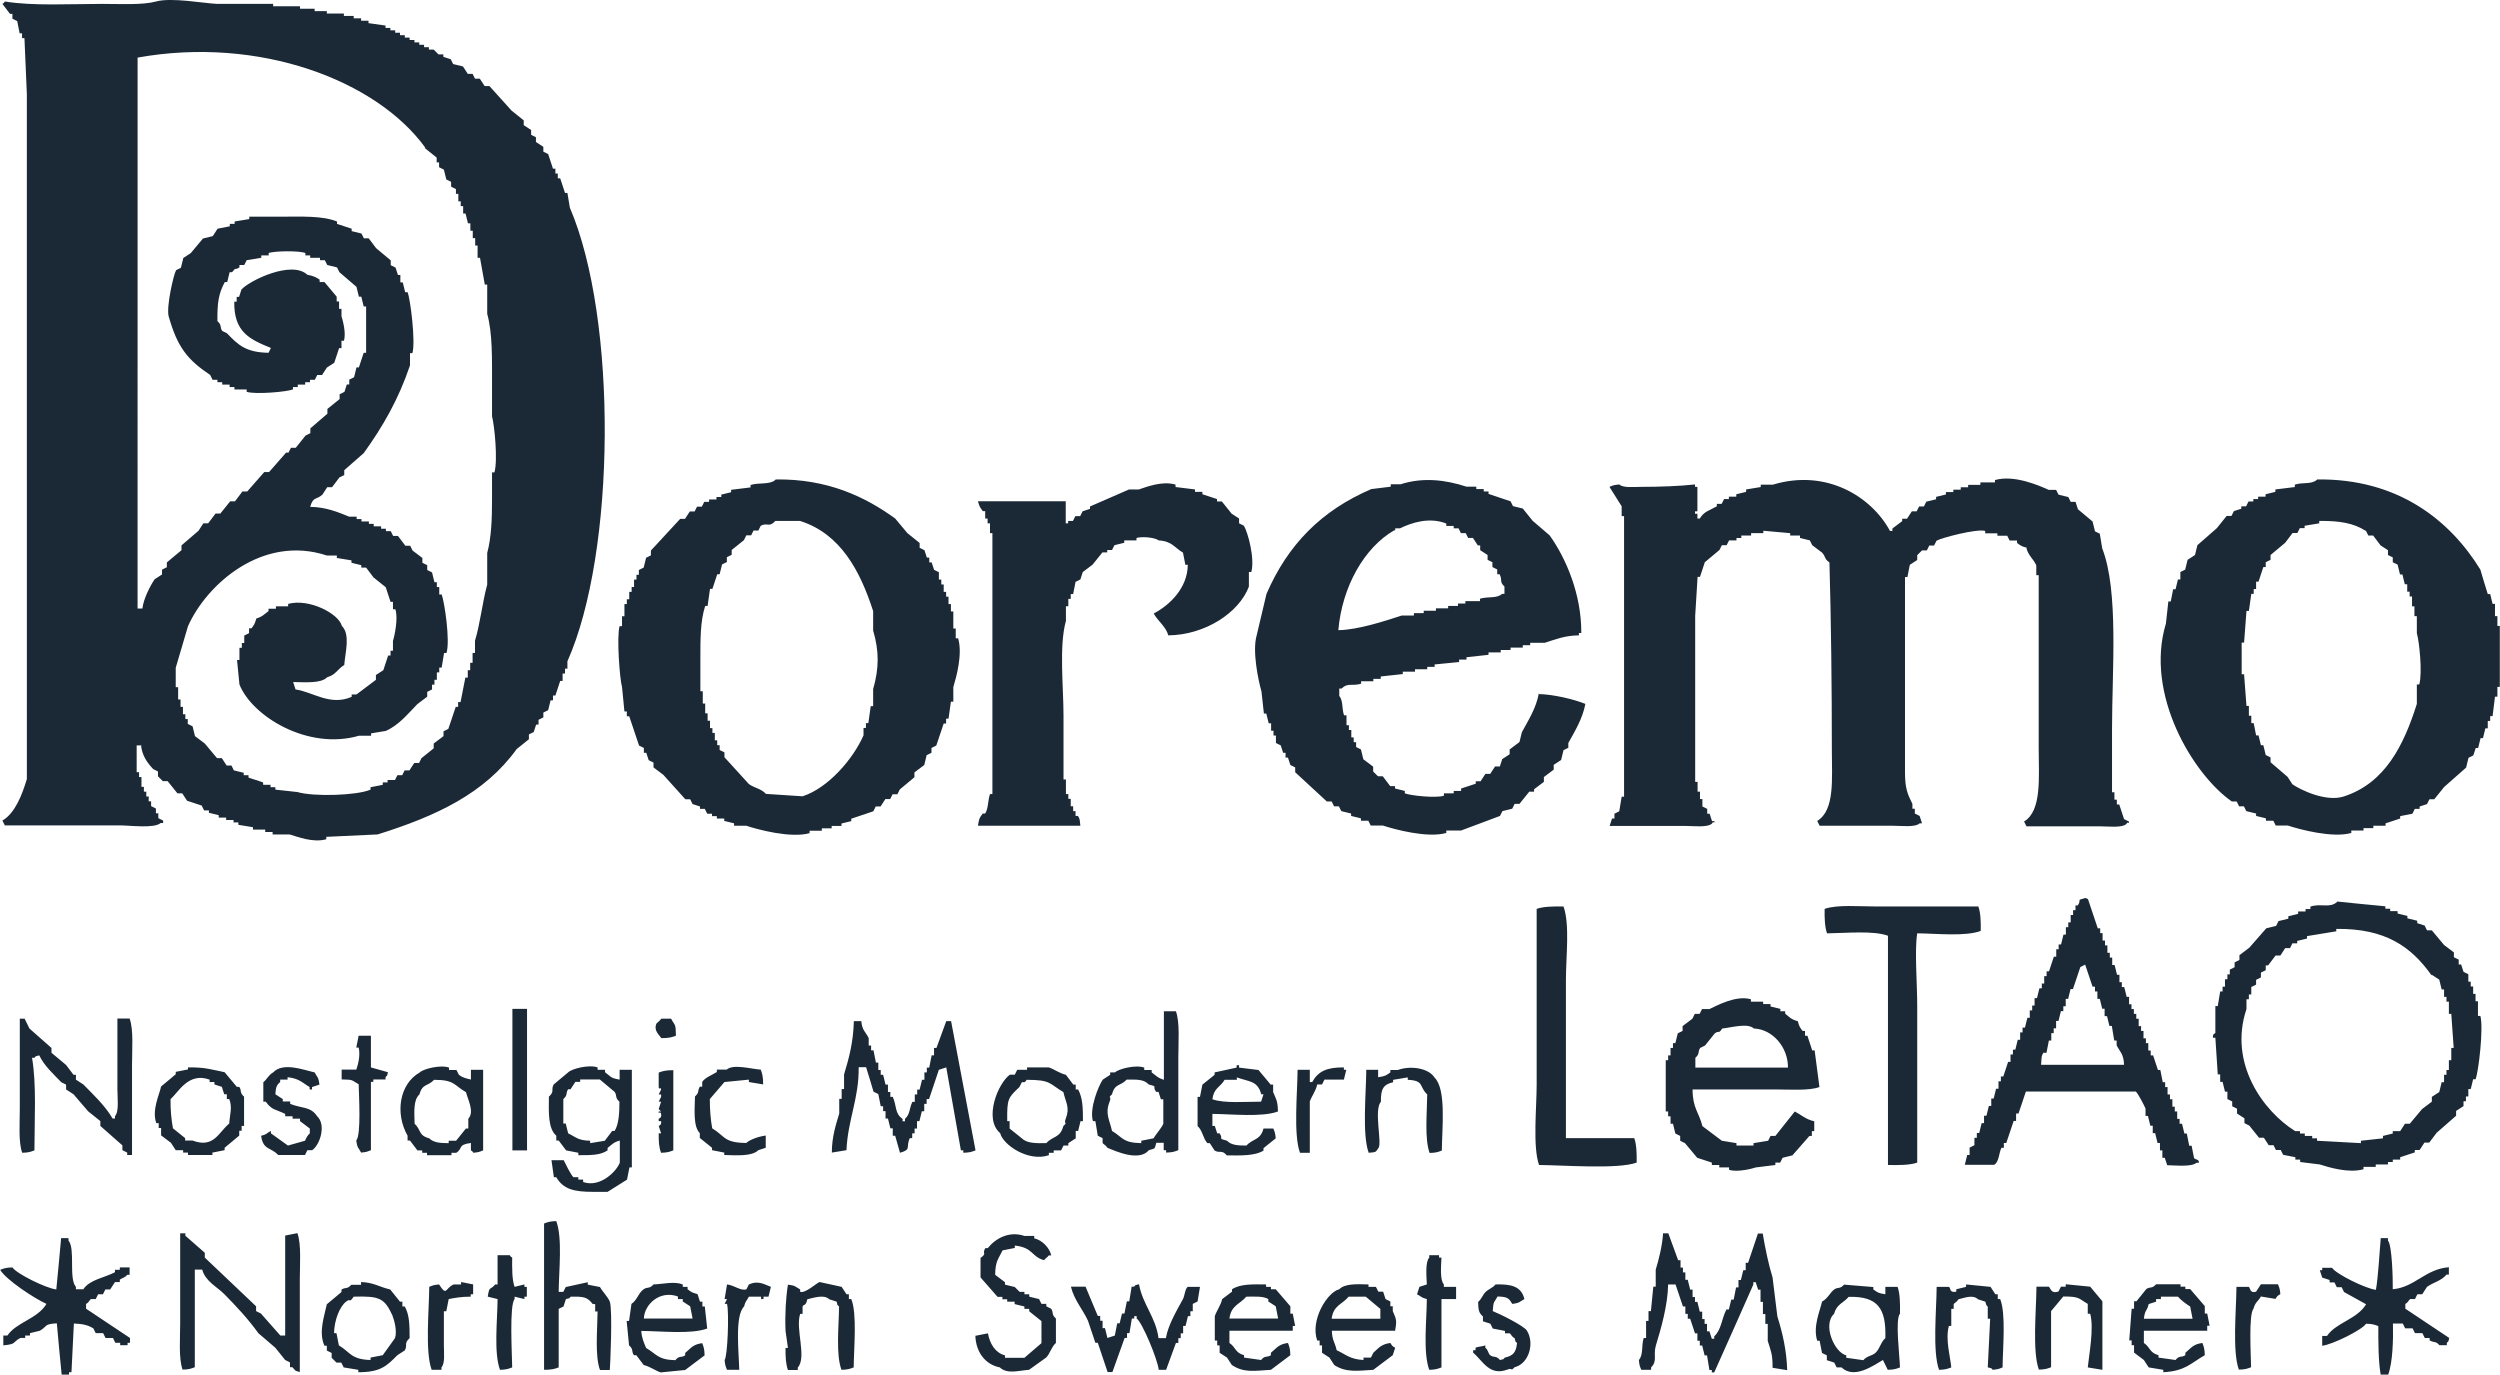 <?xml version="1.0" encoding="UTF-8"?><svg id="_イヤー_2" xmlns="http://www.w3.org/2000/svg" viewBox="0 0 135 74.23"><defs><style>.cls-1{fill:#1b2936;fill-rule:evenodd;}</style></defs><g id="design"><path class="cls-1" d="M7.64,40.25h-.26v1.45h.13v.26h.13v.53h.13v.26h.13v.26h.13v.26h.13v.26l.26,.13v.26h.13v.26l.26,.13v.13h-.13c-.35,.31-1.64,.13-2.24,.13H.26l-.13-.26c.69-.4,1.07-1.41,1.32-2.24V5.09l-.13-3.03h-.13v-.26h-.13l-.13-.66-.26-.13v-.26h-.13L.13,.21c.15-.11,.02,.02,.13-.13C1.77,.33,3.81,.21,5.53,.21c.94,0,2.17,.07,2.9-.13,.82-.23,2.6,.1,3.29,.13h3.03v.13h1.45v.13h.79v.13h.66v.13h.92v.13h.53v.13h.4v.13h.4v.13l.92,.13v.13h.26v.13h.26v.13h.26v.13h.26v.13h.26v.13h.26v.13h.26v.13h.26v.13h.26v.13h.26l.26,.26h.26v.13l.4,.13,.13,.26,.53,.13,.26,.4h.26l.13,.26h.26l.26,.4h.26l1.19,1.32,.66,.53v.26l.4,.26v.26l.26,.13v.26l.4,.26v.26l.26,.13,.26,.79h.13v.26h.13v.26h.13l.26,.79h.13l.13,.79c2.58,6.01,2.49,18.62-.13,24.5v.4h-.13v.26h-.13v.4h-.13l-.26,.79h-.13v.26h-.13l-.13,.53-.26,.13v.26l-.26,.13v.26h-.13l-.13,.4-.26,.13v.26l-.66,.53c-1.74,2.41-4.35,3.62-7.51,4.61l-2.77,.13v.13c-.72,.2-1.54-.13-1.98-.26h-.92v-.13h-.4v-.13h-.66v-.13l-.79-.13v-.13h-.26v-.13h-.4v-.13h-.4v-.13l-.53-.13v-.13h-.26l-.13-.26-.79-.26-.26-.4h-.26l-.53-.66h-.26l-.26-.26v-.26l-.26-.13c-.32-.35-.6-.71-.66-1.32ZM22.92,7.98l.66,.53v.26h.13v.26l.26,.13,.13,.53,.26,.13v.26l.26,.13v.26h.13v.4h.13v.26h.13v.4h.13l.13,.53h.13v.4h.13v.4h.13v.4h.13v.66h.13l.26,1.45h.13v1.58c.29,1.04,.26,2.45,.26,3.82v1.71c.13,.48,.32,2.36,.13,3.03h-.13v1.45c0,1.09-.04,2.08-.26,2.9v1.71c-.26,.94-.38,2.11-.66,3.03v.66h-.13v.53h-.13v.4h-.13v.4h-.13l-.26,1.32h-.13v.26h-.13c-.13,.4-.26,.79-.4,1.19l-.26,.13v.26l-.53,.4v.26l-.66,.53-.13,.26h-.26l-.26,.4h-.26l-.13,.26h-.26l-.13,.26h-.4v.13h-.26v.13l-.66,.13v.13c-.74,.32-3.07,.39-3.95,.13l-1.19-.13v-.13h-.26v-.13h-.4v-.13l-.79-.26v-.13h-.26v-.13l-.53-.13-.13-.26h-.26l-.26-.4h-.26l-.66-.79-.53-.4-.13-.53-.26-.13v-.26h-.13v-.26h-.13v-.4h-.13v-.4h-.13v-.66h-.13v-1.05c.22-.75,.44-1.49,.66-2.24,.99-2.24,4.01-4.98,7.51-3.82h.53v.13l.79,.13v.13l.53,.13v.13h.26l.4,.53,.66,.53,.26,.79h.13v.4h.13c.16,.48-.04,1.43-.13,1.71v.53h-.13v.26h-.13l-.26,.79-.4,.26v.26c-.35,.26-.7,.53-1.05,.79h-.26v.13c-1.17,.51-2.12-.28-3.03-.4l-.13-.4c.69,.01,1.51,.08,1.84-.26,.47-.13,.55-.44,.92-.66,.05-.67,.34-1.65-.13-2.11-.17-.67-1.78-1.5-2.9-1.19v.13h-.66v.13h-.4v.13c-.25,.18-.31,.29-.66,.4-.08,.29-.11,.33-.26,.53h-.13v.26l-.26,.13v.4h-.13v.26h-.13v.66h-.13l.13,1.32c.68,1.72,3.7,3.57,6.45,2.77h.66v-.13l.79-.13c.71-.31,1.2-.93,1.71-1.45l.53-.4v-.26l.26-.13v-.26h.13v-.26h.13v-.4h.13v-.26h.13l.13-.79h.13c.21-.65-.11-2.77-.26-3.16h-.13v-.4h-.13v-.26h-.13l-.13-.53-.26-.13v-.26l-.26-.13v-.26l-.53-.4-.13-.26h-.26l-.4-.53h-.26l-.13-.26h-.26v-.13h-.26v-.13h-.4v-.13h-.26v-.13h-.4v-.13h-.26v-.13h-.4c-.6-.24-1.25-.52-2.11-.53,.17-.58,.31-.35,.66-.66l.26-.4h.26l.4-.53,.26-.13v-.26l1.05-.92c1.03-1.43,1.88-2.9,2.5-4.74v-.66h.13c.18-.61-.11-2.93-.26-3.29h-.13l-.13-.53h-.13v-.4h-.13l-.13-.4-.26-.13v-.26l-.79-.66-.4-.53h-.26l-.13-.26-.53-.13v-.13l-.79-.26v-.13c-.8-.32-1.93-.26-3.03-.26h-1.71v.13l-.79,.13v.13h-.26v.13l-.66,.13-.26,.4-.53,.13-.66,.79-.4,.26-.13,.53-.26,.13c-.14,.24-.54,2-.4,2.5,.47,1.64,.98,2.31,2.24,3.16l.13,.26h.26v.13h.26v.13h.4v.13h.26v.13h.66v.13c.5,.15,2.16,0,2.5-.13v-.13h.26v-.13h.4v-.13h.26v-.13h.26l.13-.26h.26l.26-.4,.4-.26,.26-.79h.13v-.4h.13c.13-.41-.06-1.11-.13-1.32v-.4h-.13v-.4h-.13v-.26l-.66-.79h-.26v-.13c-.2-.14-.37-.21-.66-.26-.84-.8-3.11,.3-3.56,.79l-.13,.4h-.13v.26h-.13c-.03,1.65,.85,2.04,1.98,2.5l-.13,.26c-1.22-.02-1.64-.42-2.24-1.05l-.26-.13c-.15-.22,0-.3-.26-.53-.01-.99,.06-1.48,.4-2.11h.13l.13-.53h.13c.31-.36,.03-.04,.4-.26v-.13h.26l.13-.26,.79-.13v-.13h.4v-.13c.34-.11,1.62-.13,1.98,0v.13h.26v.13h.53v.13h.26l.13,.26,.53,.13,.13,.26c.31,.26,.61,.53,.92,.79l.13,.53h.13l.13,.53h.13v2.5h-.13l-.26,.79h-.13l-.13,.53-.26,.13v.26h-.13l-.13,.4-.26,.13v.26l-.66,.53v.26c-.31,.26-.61,.53-.92,.79v.26l-.26,.13-.53,.66h-.26l-.13,.26h-.13l-.92,1.05h-.26l-.92,1.05h-.26l-.4,.53h-.26l-.53,.66h-.26l-.4,.53h-.26l-.26,.4c-.31,.26-.61,.53-.92,.79v.26l-.79,.66v.26l-.26,.13v.26l-.4,.26c-.24,.35-.61,1.08-.66,1.58h-.26V3.11c6.57-1.18,12.91,1.23,15.54,4.87Zm18.97,17.91c2.8-.04,4.84,.94,6.45,2.11l.66,.79,.66,.53v.26l.26,.13,.13,.4h.13v.26h.13l.13,.4,.26,.13v.4h.13v.26h.13v.4h.13v.26h.13v.4h.13v.4h.13v.92h.13v.53h.13c.25,.86-.1,2.1-.26,2.63v.79h-.13l-.13,.92h-.13v.26h-.13c-.13,.4-.26,.79-.4,1.19l-.26,.13v.26l-.26,.13-.13,.53-.53,.4v.26l-.79,.66-.13,.26h-.26l-.13,.26h-.26l-.26,.4h-.26l-.13,.26c-.4,.13-.79,.26-1.19,.4v.13l-.53,.13v.13h-.53v.13h-.53v.13h-.66v.13c-1.02,.29-2.82-.2-3.42-.4h-.66v-.13l-.53-.13v-.13h-.4v-.13h-.26v-.13h-.26l-.13-.26h-.26v-.13l-.4-.13-.13-.26h-.26l-1.19-1.32-.53-.4v-.26l-.26-.13-.13-.4h-.13v-.26l-.26-.13c-.18-.53-.35-1.05-.53-1.58h-.13v-.26h-.13l-.13-1.32c-.12-.39-.3-2.73-.13-3.29h.13v-.53h.13v-.66h.13v-.26h.13v-.4h.13v-.26h.13v-.4h.13v-.26h.13v-.26l.26-.13,.13-.53,.26-.13v-.26l1.58-1.71h.26l.26-.4h.26l.13-.26h.26l.13-.26h.26v-.13h.4v-.13h.26v-.13l.53-.13v-.13l1.05-.13v-.13c.42-.14,1.03-.01,1.32-.26Zm41.22,11.59c.79,.02,1.88,.28,2.5,.53-.15,.8-.58,1.5-.92,2.11v.26l-.26,.13-.13,.53-.4,.26v.26l-.53,.4v.26l-.53,.4v.13h-.26l-.53,.66h-.26l-.13,.26-.53,.13-.13,.26c-.7,.26-1.4,.53-2.11,.79h-.79v.13c-1.03,.29-2.81-.2-3.42-.4h-.66l-.13-.26h-.4v-.13l-.53-.13v-.13l-.53-.13-.13-.26h-.26l-.13-.26h-.26l-1.71-1.58v-.26l-.26-.13-.13-.4h-.13v-.26h-.13l-.13-.4-.26-.13v-.4h-.13v-.26h-.13v-.4h-.13l-.13-.53h-.13l-.13-1.19c-.16-.55-.51-2.17-.26-3.03,.18-.75,.35-1.49,.53-2.24,1.16-2.68,2.98-4.51,5.66-5.66l1.05-.13v-.13h.53c1.22-.39,2.43-.24,3.56,.13h.53v.13h.4v.13h.26v.13c.4,.13,.79,.26,1.19,.4l.13,.26,.53,.13,.53,.66c.31,.26,.61,.53,.92,.79,.88,1.23,1.72,3.17,1.71,5.27h-.13v.13c-.75,0-1.3,.23-1.84,.4h-.79v.13h-.4v.13h-.66v.13h-.53v.13h-.66v.13l-1.19,.13v.13h-.4v.13l-1.32,.13v.13h-.4v.13h-.66v.13h-.66v.13l-1.19,.13v.13h-.4v.13h-.66v.13c-.49,.15-.73-.07-1.05,.26h-.13v.4c.22,.26,.13,.7,.26,1.05h.13v.53h.13v.26h.13v.4h.13v.26h.13v.26l.26,.13,.13,.53,.53,.4v.26l.26,.26h.26l.4,.53h.26v.13l.53,.13v.13c.28,.12,1.67,.27,2.11,.13v-.13h.53v-.13h.4v-.13l.79-.26v-.13h.26l.26-.4h.26l.26-.4h.26l.13-.4,.4-.26v-.26l.53-.4,.13-.53c.34-.64,.76-1.26,.92-2.11Zm26.34-7.9c-.3-.08-.32-.11-.53-.26v-.13h-.4l-.13-.26h-.53v-.13h-.66v-.13c-.46-.13-2.39,.38-2.63,.53l-.13,.26h-.26l-.13,.26h-.26l-.26,.26v.26l-.4,.26-.13,.66h-.13v10.54c0,.86,.13,1.17,.4,1.71v.26h.13v.26l.26,.13,.13,.4h-.13c-.25,.23-.98,.13-1.45,.13h-3.95l-.13-.26c.96-.58,.79-2.28,.79-3.82,0-3.37-.04-6.99-.13-10.14-.29-.19-.19-.31-.4-.53l-.53-.4-.13-.26-.53-.13v-.13h-.53v-.13l-1.45-.13v.13h-.66v.13h-.53v.13h-.26v.13h-.4l-.13,.26h-.26l-.13,.26-.79,.66-.26,.79h-.13l-.13,2.11v8.96h.13v.53h.13v.4h.13v.4l.26,.13v.26h.13l.13,.4h.13c.02,.18-.06-.04-.13,.13-.25,.23-.98,.13-1.45,.13h-4.08l.13-.4h.13v-.26l.26-.13,.13-.79h.13v-15.15h-.13v-.53c-.22-.35-.44-.7-.66-1.05,.2-.08,.22-.1,.53-.13,.22,.2,.77,.13,1.19,.13,1.01,0,2.08-.04,2.9-.13v.13h.13v1.32h-.13v.13h.13v.26h.13c.23-.39,.52-.43,.92-.66v-.13h.26l.13-.26h.26v-.13h.4v-.13l.53-.13v-.13l.79-.13v-.13h.66c2.87-.87,5.32,.64,6.32,2.5h.13v-.13l.53-.4v-.13h.26l.26-.4h.26l.13-.26h.26l.13-.26,.53-.13v-.13l.53-.13v-.13h.4v-.13h.4v-.13h.4v-.13h.66v-.13h.79v-.13c1.03-.29,2.34,.28,2.9,.53h.4l.13,.26,.53,.13,.13,.26h.26l.13,.4,.79,.66,.13,.53,.26,.13,.13,.79c.9,2.3,.53,6.61,.53,9.75v3.42h.13v.4h.13v.26h.13l.26,.79,.26,.13c.02,.19-.06-.04-.13,.13-.25,.23-.98,.13-1.45,.13h-3.95l-.13-.26c.97-.58,.79-2.4,.79-3.95v-9.35h-.13v-.53c-.13-.32-.42-.51-.53-.92Zm15.67-3.69c4.36-.06,7.18,2.2,8.82,4.87,.13,.44,.26,.88,.4,1.32h.13l.13,.53h.13v.66h.13v.53h.13v3.29h-.13v.53h-.13l-.13,1.05h-.13v.26h-.13v.4h-.13l-.13,.53h-.13l-.13,.53h-.13l-.13,.4-.26,.13-.13,.53-1.19,1.05-.53,.66h-.26l-.13,.26-.4,.13v.13h-.26l-.13,.26-.66,.13v.13l-.79,.26v.13h-.66v.13h-.53v.13h-.66v.13c-1.02,.29-2.82-.2-3.42-.4h-.66l-.13-.26h-.4v-.13l-.53-.13v-.13l-.53-.13-.13-.26h-.26l-.13-.26h-.26c-2.09-1.45-4.72-5.8-3.56-9.61l.13-1.19h.13l.13-.66h.13l.13-.53h.13v-.4l.26-.13,.13-.53,.4-.26,.13-.53,1.05-.92,.53-.66h.26l.13-.26,.4-.13v-.13h.26l.13-.26h.26v-.13h.26v-.13h.4v-.13l.53-.13v-.13l1.05-.13v-.13c.42-.14,.9,0,1.19-.26Zm-62.03,8.43c-.12-.48-.56-.77-.79-1.19,.84-.44,1.83-1.36,1.84-2.63h-.13l-.13-.66c-.47-.27-.57-.61-1.32-.66-.15-.14-.84-.23-1.19-.13v.13h-.66v.13l-.53,.13-.13,.26h-.26v.13h-.26l-.53,.66-.53,.4-.13,.4-.26,.13-.13,.66h-.13v.26h-.13v.4h-.13v.79c-.38,1.36-.13,3.54-.13,5.14v3.42h.13v.79h.13v.26h.13v.4h.13v.26h.13v.26h.13c.12,.18,.09,.23,.13,.53h-5.53c.06-.4,.08-.42,.26-.66h.13c.18-.29,.14-.7,.26-1.05h.13v-14.09h-.13v-.53h-.13v-.26h-.13v-.4h-.13c-.15-.21-.18-.23-.26-.53h4.74v1.19h.13v-.13h.26l.13-.26h.26l.13-.26,.4-.13v-.13c.7-.31,1.4-.61,2.11-.92h.53c.4-.13,1.26-.48,1.98-.26v.13l1.05,.13v.13h.4v.13l.79,.26v.13h.26l.53,.66,.4,.26v.26l.26,.13c.22,.36,.6,1.78,.4,2.5h-.13v.79c-.54,1.42-2.38,2.61-4.35,2.63Zm-19.89-6.19c2.19,.69,3.25,2.7,3.95,4.87v1.05c.33,1.12,.32,2.04,0,3.16v.92h-.13l-.13,.92h-.13v.26h-.13v.4c-.57,1.29-1.91,2.84-3.29,3.29l-1.98-.13c-.25-.28-.61-.31-.92-.53l-1.32-1.45v-.26l-.26-.13v-.26h-.13v-.26h-.13v-.4h-.13v-.26h-.13v-.4h-.13v-.4h-.13v-.53h-.13v-.66h-.13v-1.71c0-1.07-.01-2.07,.26-2.9h.13l.13-.92h.13l.26-.79h.13l.13-.53,.26-.13v-.26l.26-.13v-.26l.66-.53,.13-.26h.26l.13-.26h.26l.13-.26c.37-.19,.44,.12,.79-.26h1.32Zm32.14,.53v-.13h.26c.63-.31,1.59-.62,2.5-.26v.13h.4v.13h.26l.13,.26h.26l.13,.26h.26l.26,.4h.13v.26l.4,.26v.26l.26,.13v.26l.26,.13v.26h.13c.17,.36-.03,.39,.26,.66v.4h-.13c-.28,.26-.76,.13-1.19,.26v.13h-.79v.13h-.4v.13h-.53v.13h-.66v.13h-.66v.13h-.53v.13h-.66c-.9,.29-2.33,.77-3.42,.79,.2-2.34,1.4-4.47,3.03-5.4Zm52.42,0l.13,.26h.26l.4,.53,.4,.26v.26l.26,.13v.26l.26,.13,.13,.53h.13l.13,.53h.13v.4h.13v.26h.13v.53h.13v.53h.13v.92c.13,.44,.31,2.14,.13,2.77h-.13v1.05c-.71,2.25-1.72,4.28-3.95,5-.96,.31-2.34-.36-2.77-.66l-.26-.4c-.31-.26-.61-.53-.92-.79v-.26l-.26-.13-.13-.53h-.13l-.13-.53h-.13l-.13-.66h-.13v-.4h-.13v-.53h-.13l-.13-1.71h-.13v-1.71h.13l.13-1.71h.13l.13-.92h.13v-.26h.13v-.4h.13l.26-.79h.13v-.26l.26-.13v-.26l.79-.66,.4-.53h.26l.13-.26h.26v-.13l.79-.13v-.13c1.09-.01,1.84,.11,2.5,.53Zm-15.01,19.89c.18,.53,.35,1.05,.53,1.58h.13v.26h.13v.4h.13v.26h.13v.4h.13v.26h.13v.4h.13l.13,.53h.13v.4h.13v.26h.13l.13,.53h.13v.4h.13v.26h.13v.26h.13v.26h.13v.4h.13v.26h.13v.4h.13v.26h.13v.4h.13v.26h.13l.26,.79h.13l.13,.66h.13v.26h.13v.4h.13v.26h.13v.4h.13v.26h.13v.4h.13v.26h.13l.13,.53h.13l.13,.66h.13l.13,.66c.05,.1,.29,.05,.26,.26h-.13c-.25,.23-1.11,.14-1.58,.13l-.13-.4h-.13v-.4h-.13v-.4h-.13l-.13-.53h-.13v-.4h-.13l-.13-.53h-.13v-.4c-.05-.13-.44-.88-.53-.92h-5.93c-.13,.4-.26,.79-.4,1.19h-.13v.4h-.13c-.13,.4-.26,.79-.4,1.19h-.13v.26h-.13c-.14,.27-.13,.79-.4,.92h-1.58l.13-.53h.13v-.4l.26-.13v-.4h.13v-.26h.13l.13-.53h.13v-.4h.13l.13-.53h.13v-.4h.13l.13-.53h.13v-.4h.13v-.26h.13l.26-.79h.13v-.4h.13v-.26h.13l.13-.53h.13v-.4h.13v-.26h.13l.13-.53h.13v-.4h.13v-.26h.13v-.4h.13l.13-.53h.13v-.26h.13v-.4h.13v-.26h.13l.26-.79h.13v-.4h.13v-.26h.13l.13-.53h.13v-.4h.13v-.26h.13v-.4h.13v-.26h.13v-.26h.13c.22-.36-.12-.25,.4-.4Zm13.43,.13c.88,.09,1.76,.18,2.63,.26v.13h.26v.13h.4v.13l.53,.13v.13l.53,.13v.13l.4,.13,.13,.26h.26l.66,.79,.53,.4v.26l.26,.13v.26h.13l.13,.4,.26,.13v.4h.13v.26h.13v.4h.13v.4h.13v.79h.13c.18,.65-.1,3.04-.26,3.42h-.13l-.13,.53h-.13v.4h-.13v.26h-.13v.26l-.4,.26v.26l-1.05,.92-.4,.53h-.26l-.26,.4h-.26v.13l-.79,.26v.13h-.4v.13h-.26v.13h-.66v.13h-.66v.13c-.81,.23-1.89-.11-2.37-.26l-1.05-.13v-.13h-.26v-.13l-.66-.13-.13-.26h-.26l-.13-.26h-.26l-.26-.4h-.26l-.53-.66-.26-.13v-.26l-.4-.26v-.26l-.26-.13v-.26l-.26-.13v-.4h-.13l-.13-.53h-.13v-.4h-.13l-.13-1.98h-.13c-.03-.22,.12-.23,.13-.26v-1.45h.13l.13-.79h.13v-.26h.13v-.4h.13v-.26h.13v-.26l.26-.13v-.26l.26-.13v-.26l.53-.4,.92-1.05,.53-.13,.13-.26,.53-.13v-.13l.53-.13v-.13h.4v-.13h.26v-.13c.56-.2,1.04,.11,1.45-.26Zm-41.62,12.78h3.69c.12,.32,.14,.82,.13,1.32-1.01,.37-3.91,.14-5.27,.13-.35-.97-.13-3.1-.13-4.35v-9.48c.35-.13,.91-.14,1.45-.13,.35,.97,.13,2.74,.13,3.95v8.56Zm18.97-11.06c-.15,.93,0,2.63,0,3.95v8.43c-.38,.14-1.01,.14-1.58,.13v-12.38c-.79-.29-2.27-.14-3.29-.13-.12-.32-.14-.82-.13-1.32,.67-.24,1.88-.13,2.77-.13h5.53c.12,.32,.14,.82,.13,1.32-.83,.31-2.37,.14-3.42,.13Zm27.79,2.24l.4,.26,.13,.53h.13v.4h.13v.26h.13v.66h.13l.13,1.84h-.13v.66h-.13v.53h-.13v.26h-.13v.4h-.13l-.13,.53-.4,.26v.26l-.53,.4-.66,.79h-.26l-.26,.4h-.4v.13l-.53,.13v.13l-1.19,.13v.13l-2.37-.13v-.13h-.26v-.13h-.4v-.13h-.26v-.13h-.26c-1.73-1.08-3.61-3.67-2.63-6.59v-.53h.13v-.26h.13v-.4l.26-.13v-.26l.26-.13v-.26l.26-.13v-.26h.13l.4-.53h.26l.26-.4h.26l.13-.26h.26v-.13l.53-.13v-.13l1.58-.26v-.13c2.66-.03,4.04,.96,5.14,2.5Zm-20.94,4.21h.13l.13-.66h.13v-.4h.13v-.26h.13v-.4h.13l.13-.53h.13v-.26h.13v-.4h.13l.13-.53h.13c.13-.4,.26-.79,.4-1.19l.26-.13c.13,.4,.26,.79,.4,1.19h.13v.26h.13v.4h.13l.13,.53h.13v.4h.13l.13,.53h.13l.13,.79h.13v.26c.18,.35,.38,.46,.4,1.05h-4.48c.03-.34,0-.46,.13-.66Zm-13.3-1.71c.08,.3,.11,.33,.26,.53h.13v.26h.13l.26,.79h.13l.26,1.98c-.57,.21-1.59,.13-2.37,.13h-4.48c0,1.02,.35,1.24,.53,1.98,.35,.26,.7,.53,1.05,.79l.79,.13v.13h.92v-.13l.79-.13,.13-.26h.26l1.05-1.32c.36,.19,.58,.42,1.05,.53v.53h-.13v.26h-.13l-.92,1.05-.53,.13-.13,.26h-.26v.13l-1.05,.13c-.24,.08-1.01,.27-1.45,.13v-.13h-.53v-.13h-.4v-.13l-.79-.26-.66-.79-.26-.13v-.26l-.26-.13-.13-.53h-.13v-.4h-.13v-.26h-.13v-2.77h.13v-.26h.13v-.4h.13v-.26h.13l.13-.53,.26-.13v-.26l.53-.4,.13-.26h.26l.13-.26h.4c.41-.19,1.43-.76,2.24-.53v.13h.66v.13h.4v.13l.53,.13v.13h.26v.13c.24,.19,.31,.3,.66,.4Zm-69.41-.66h.79v7.64h-.79v-7.64Zm35.17,.13h.66c.22,.6,.13,1.69,.13,2.5v5c-.21,.08-.31,.12-.66,.13v-.13h-.13v-.4h-.4c-.1,.36-.04,.29-.4,.4-.52,.62-1.74,.08-2.24-.13-.09-.15-.22-.19-.26-.26v-.26l-.26-.13-.13-.79h-.13c-.21-.67,.31-1.93,.53-2.24l.4-.26v-.13h.26c.17-.18,1.1-.43,1.58-.26v.13h.4v.13c.25,.18,.31,.29,.66,.4v-3.69Zm-61.77,.4h.26l.26,.53,1.19,1.05v.26l.79,.66,.4,.53h.13v.26l.4,.26c.54,.55,1.19,1.16,1.58,1.84h.13v-.13c.23-.25,.13-.98,.13-1.45v-3.82h.66c.22,.6,.13,1.69,.13,2.5v4.87h-.26v-.13l-.26-.13v-.26l-1.19-1.05v-.26l-.66-.53c-.26-.31-.53-.61-.79-.92l-.4-.26v-.26l-.26-.13c-.42-.44-.91-.87-1.19-1.45-.26,.08-.11-.02-.26,.13h-.13c.25,1.42,.13,3.37,.13,5-.21,.08-.31,.12-.66,.13-.21-.57-.13-1.59-.13-2.37v-4.87Zm34.64,0h.53c.22,.41,.25,.24,.26,.92-.23,.09-.41,.13-.79,.13-.1-.17-.43-.4-.26-.79,0,0,.23-.2,.26-.26Zm10.4,.13h.4c.04,.5,.25,.6,.4,.92v.4h.13v.26h.13l.13,.66h.13v.4h.13v.26h.13l.13,.53h.13v.4h.13v.26h.13c.22,.49,.1,.9,.53,1.19v.13h.13v-.13c.29-.27,.22-.55,.4-.92h.13v-.4h.13v-.26h.13l.13-.53h.13v-.4h.13v-.26h.13l.13-.66h.13v-.4h.13c.18-.48,.35-.97,.53-1.45h.26c.44,2.33,.88,4.65,1.32,6.98-.21,.08-.31,.12-.66,.13v-.13h-.13c-.26-1.49-.53-2.99-.79-4.48l-.4,.13c-.18,.53-.35,1.05-.53,1.58h-.13v.26h-.13v.4h-.13l-.13,.53h-.13v.4h-.13v.26h-.13v.26h-.13c-.23,.5,.11,.61-.53,.79l-.26-.92h-.13v-.4h-.13l-.13-.53h-.13v-.4h-.13v-.26h-.13l-.13-.66-.26-.13c-.13-.44-.26-.88-.4-1.32h-.4c.02,1.7-.59,2.84-.66,4.48l-.79,.13c0-.84,.21-1.48,.4-2.11v-.79h.13v-.53h.13v-.79c.27-.9,.5-1.73,.53-2.9Zm45.44,1.98c.26-.23,.11-.31,.26-.53l.26-.13,.53-.66c.25-.18,.19,.06,.4-.26,.46-.04,1.37-.32,1.71,0,1.02,.04,1.85,1.02,1.84,2.11h-5v-.53Zm-72.18-1.19h.66v1.71l.92,.26c-.08,.26,.02,.11-.13,.26v.13h-.66v.13h-.13v3.69c-.2,.08-.22,.1-.53,.13-.14-.27-.21-.23-.26-.66,.27-.3,.14-2.4,.13-3.03-.41-.22-.24-.25-.92-.26v-.53h.79c.09-.24,.23-.77,.13-1.19h-.13l.13-.66Zm46.1,4.21v.66h.13l.13,.4h.13c.23,.34-.14,.25,.4,.4,.23,.24,.58,.26,1.05,.26,.35-.39,.75-.27,.92-.92h.53c.08,.2,.1,.22,.13,.53l-.66,.53v.13c-.44,.29-1.25,.27-1.98,.26-.29-.33-.36-.09-.66-.26l-.26-.4h-.13c-.24-.26-.26-.69-.53-.92v-1.58h.13l.13-.66,.66-.53v-.13l1.19-.26v-.13h.13v.13l1.05,.13,.66,.79h.13v.4c.15,.37,.25,.45,.26,1.05-.86,.32-2.46,.14-3.56,.13Zm-55.32-2.5c.91-.02,1.34,.13,1.98,.26l.66,.79h.13c.15,.22,0,.3,.26,.53v1.58h-.13v.26h-.13v.26l-.79,.66v.13l-.66,.13v.13h-1.32v-.13h-.26v-.13h-.4l-.26-.4-.53-.4v-.4h-.13v-.26h-.13c-.25-.72,.16-1.51,.26-1.98l.79-.66v-.13l.66-.13v-.13Zm3.95,3.69c.32-.07,.29-.14,.53-.26v.13c.31,.22,.61,.44,.92,.66l.92-.26c.08-.17,.13-.28,.26-.4v-.26l-.53-.4v-.13h-.4v-.13h-.4v-.13c-.53-.26-.71-.19-1.05-.66h-.13v-1.05c.21-.17,.27-.38,.53-.53,.54-.57,1.65-.13,2.24,0,.14,.27,.21,.23,.26,.66l-.4,.13v.13h-.13v-.13c-.4-.23-.55-.46-1.19-.53v.13h-.4v.13c-.21,.18-.23,.29-.26,.66l.4,.26v.13h.4v.13c.61,.25,1.1,.13,1.45,.66,.51,.47,.16,1.55-.26,1.84h-.26l-.13,.26h-1.45c-.39-.43-.82-.25-.92-1.05Zm11.33-3.03v-.53h.66v4.35c-.2,.08-.22,.1-.53,.13-.11-.15,.02-.02-.13-.13v-.4c-.74,.1-.41,.29-.79,.53h-.26v.13h-1.32v-.13h-.26v-.13h-.26l-.4-.53h-.13v-.26c-.69-1.22-.44-2.8,.66-3.42,.17-.18,1.1-.43,1.58-.26v.13h.4l.13,.26c.19,.15,.38,.19,.66,.26Zm8.03,0v-.53h.66v5.27h-.13l-.13,.66c-.35,.22-.7,.44-1.05,.66h-.79c-1.04,0-1.61-.15-1.98-.79h-.13l-.13-.92h.66c.08,.16,.4,.83,.53,.92h.26v.13h.26v.13c.92,.32,1.81-.58,1.98-1.05v-1.19c-.34,.09-.42,.21-.66,.4v.13c-.4,.27-.91,.26-1.58,.26v-.13l-.66-.13-.4-.53h-.13v-.26c-.45-.39-.41-1.25-.4-2.11,.33-.3,.09-.36,.26-.66l.79-.66c.18-.18,1.1-.43,1.58-.26v.13h.4v.13c.33,.24,.27,.31,.79,.4Zm7.77,.26l-.79-.13v-.13l-1.32,.13c-.26,.31-.53,.61-.79,.92,0,.6,.05,1.15,.13,1.58,.7,.42,.61,.78,1.84,.79,.18-.18,.7-.36,1.05-.4v.66l-.4,.13c-.34,.34-1.16,.28-1.84,.26v-.13l-.66-.13v-.13l-.66-.53v-.26c-.36-.35-.28-1.26-.26-1.98,.26-.24,.11-.26,.26-.53h.13v-.26c.17-.24,.53-.37,.79-.53v-.13h.53c.35-.32,1.34-.03,1.84,0,.09,.23,.13,.41,.13,.79Zm14.22-.92h1.19c.29,.1,.56,.31,.92,.4l.4,.53h.13v.26h.13c.25,.47,.26,1,.26,1.71h-.13l-.13,.53h-.13v.4l-.4,.26v.13h-.26l-.13,.26h-.4v.13h-.26v.13c-1.11,.38-2.48-.56-2.63-1.19-.91-.77-.11-2.72,.53-3.16h.26l.13-.26h.53v-.13Zm17.12,.66h-1.05l-.13,.26h-.26c-.08,.37-.3,.63-.4,.92v2.77h-.53c-.36-.98-.14-3.21-.13-4.48h.66v.66h.13c.32-.58,.79-.8,1.71-.79v.13h.13l-.13,.53Zm1.19-.53h.66v.4c.41-.06,.41-.09,.66-.26v-.13h.4c.68-.25,1.65-.11,1.98,.4,.65,.64,.41,2.7,.4,3.95-.21,.08-.31,.12-.66,.13-.28-.76-.14-2.17-.13-3.16-.45-.42-.14-.75-1.05-.79v-.13l-.79,.13v.13c-.54,.12-.67,.38-.66,1.05-.39,.45,.07,2.22-.13,2.5-.17,.25-.13,.22-.53,.26-.36-.98-.14-3.21-.13-4.48Zm-37.4,0v4.35c-.21,.08-.31,.12-.66,.13-.12-.31-.13-.58-.13-1.05h.13l-.13-.4s.17-.04,.13-.26h-.13v-.13s.18-.04,.13-.26c-.04-.18-.16,.05-.13-.13h.13l-.13-.13,.13-.4h-.13l.13-.26v-.13h-.13l.13-.26c-.02-.19-.09,.05-.13-.13v-.79c.23-.09,.41-.13,.79-.13Zm31.74,1.32h.13l-.13,.4c-.84,0-2,.1-2.63-.13,.08-.62,.41-.63,.66-1.05h.66v-.13c.66,.24,1.13,.17,1.32,.92Zm-55.98,0h.13v.26h.13c.18,.44,.03,.83,0,1.32-.59,.49-.83,1.35-1.98,.92h-.4v-.13l-.66-.53c-.08-.44-.14-.98-.13-1.58,.43-.36,.95-1.47,2.11-1.05v.13h.26v.13l.4,.13,.13,.4Zm13.04-.13c.09,.39,.48,1.08,.13,1.45v.53h-.13l-.53,.66h-.4v.13c-.47,0-.82-.03-1.05-.26-.6-.16-.43-.46-.79-.79-.02-.64-.07-1.29,.26-1.58,.16-.6,.46-.43,.79-.79,1.11,0,1.06,.28,1.71,.66Zm7.24-.66l.79,.66c.15,.22,0,.3,.26,.53,0,.59-.03,1.22-.26,1.58h-.13l-.4,.53-.79,.13v-.13c-.68-.02-.75-.19-1.19-.4l-.13-.53h-.13v-1.32c.26-.23,.11-.31,.26-.53h.13l.26-.4h.26v-.13h1.05Zm25.02,.66c.13,.58,.37,.84,.13,1.45-.13,.33,.13,.15-.13,.4-.17,.65-.57,.53-.92,.92-.56,.01-1.05,.01-1.32-.26l-.66-.53v-.4h-.13c-.01-1.22,.04-1.25,.66-1.84l.13-.26h.13c.16-.1,.01,.01,.13-.13,1.33,0,1.21,.21,1.98,.66Zm4.61-.4c.54,.14,.16,.06,.4,.4h.13l.13,.4h.13v1.32c-.07,.2-.41,.58-.53,.79l-.66,.13v.13c-1.02-.02-.99-.31-1.58-.66-.13-.6-.39-.93-.13-1.58,.13-.33-.13-.15,.13-.4,.16-.6,.46-.43,.79-.79,.55-.01,.94-.02,1.19,.26Zm-31.87,11.2h.26l.13-.26,1.19-.26v.13l.66,.13c.13,.24,.44,.55,.53,.79,.16,.44,.02,3.53,0,3.69h-.53c-.28-.76-.14-2.17-.13-3.16h-.13v-.4h-.13c-.3-.38-.47-.41-1.19-.4-.15,.15,0,.05-.26,.13l-.13,.4-.26,.13v3.16c-.23,.09-.41,.13-.79,.13v-7.9c.21-.08,.31-.12,.66-.13,.34,.93,.14,2.65,.13,3.82Zm-20.41-3.16h.26v.13l1.05,.92v.26l2.77,2.63v.26l.26,.13,1.05,1.19h.26v-5.4l.66-.13c.22,.6,.13,1.69,.13,2.5v5c-.33-.09-.21-.07-.4-.26h-.13v-.26l-.26-.13-.53-.66c-.31-.26-.61-.53-.92-.79-.56-.78-1.18-1.44-1.84-2.11-.4-.4-1.02-.69-1.19-1.32h-.4v5.27c-.21,.08-.31,.12-.66,.13-.22-.6-.13-1.69-.13-2.5v-4.87Zm42.94,5.53l.66-.13c.1,.56,.39,1.05,.92,1.19v.13h1.05c.31-.26,.61-.53,.92-.79v-1.19l-.66-.53v-.13h-.26v-.13l-.53-.13v-.13h-.4v-.13h-.26v-.13h-.26l-.92-1.05v-1.05c.39-.29,.05-.19,.26-.53h.13c.42-.53,1.16-.94,1.98-.66h.53v.13c.43,.1,.82,.5,.92,.92h-.13c-.1,.13-.16,.13-.26,.26-.7-.19-.57-.68-1.58-.79v.13l-.66,.13c-.22,.46-.39,.57-.4,1.32l.53,.4v.13l.53,.13,.26,.26h.26v.13h.26v.13l.53,.13,.13,.26h.26v.13l.26,.13c.15,.21,0,.3,.26,.53v1.32c-.24,.2-.31,.57-.53,.79-.31,.22-.61,.44-.92,.66-.58,.04-1.18,.25-1.58-.13-.77-.15-1.29-.81-1.32-1.71Zm37.14-5.53h.26c.18,.48,.35,.97,.53,1.45h.13v.4h.13v.26h.13v.4h.13l.13,.53h.13v.4h.13v.26h.13l.13,.53h.13v.4h.13v.26h.13v.4h.13l.13,.4h.13v-.13c.39-.35,.4-.96,.66-1.45h.13l.13-.53h.13l.13-.66h.13v-.4h.13l.13-.53h.13v-.4h.13c.18-.53,.35-1.05,.53-1.58h.26c.12,.74,.32,1.7,.53,2.37l.26,2.11c.27,.86,.5,1.81,.53,2.9l-.79-.13c.01-.76-.11-.95-.26-1.45v-.92h-.13v-.53h-.13v-.66h-.13v-.66h-.13l-.13-.4h-.13v.13c-.7,1.58-1.4,3.16-2.11,4.74h-.13v-.13h-.13l-.13-.79h-.13l-.13-.53h-.13v-.26h-.13v-.4h-.13l-.26-.79h-.13v-.26h-.13v-.4h-.13c-.13-.4-.26-.79-.4-1.19h-.4c-.02,1.12-.38,2.37-.66,3.29-.16,.54,.1,.83-.26,1.19v.13h-.53c-.08-.2-.1-.22-.13-.53,.25-.29,.13-.76,.26-1.19h.13v-.92h.13v-.53h.13l.13-1.32h.13v-.92c.17-.56,.35-1.26,.4-1.98Zm-86.53,.26h.4v.13c.38,.45,0,2.05,.4,2.5v.13h.4c.34-.52,1.14-.62,1.71-.92v-.13h.26v-.13h.53v.4h-.13c-.14,.17-.23,.14-.4,.26v.13h-.26l-.26,.4h-.26l-.13,.26h-.26l-.13,.26h-.26c-.08,.05-.1,.18-.26,.26v.26c.79,.53,1.58,1.05,2.37,1.58v.26h-.13v.13h-.4v-.13h-.26l-.13-.26h-.4l-.13-.26h-.4l-.13-.26c-.32-.19-.59-.24-1.05-.26l-.13,2.63h-.13v.13h-.4c-.09-.92-.18-1.84-.26-2.77-.73,.04-.49,.16-.92,.4l-.53,.13v.13h-.26v.13h-.26c-.45,.24-.18,.33-.92,.4v-.53H.4c.48-.72,1.63-.9,2.11-1.71-.63-.28-2.19-1.3-2.5-1.84,.21-.08,.31-.12,.66-.13,.22,.34,1.82,1.13,2.37,1.19,.09-.92,.18-1.84,.26-2.77Zm125.25,0h.4v.13c.22,.24,.27,2.04,.26,2.63,1.2-.11,1.75-1.09,3.03-1.19v.4h-.13c-.28,.34-.68,.4-1.05,.66l-.26,.4h-.26l-.13,.26h-.26c-.08,.05-.1,.18-.26,.26v.26c.79,.53,1.58,1.05,2.37,1.58-.08,.26,.02,.11-.13,.26v.13h-.4c-.21-.24-.26-.11-.53-.26v-.13h-.26l-.13-.26h-.4l-.13-.26h-.4l-.13-.26h-.53c.02,.88-.01,2.1-.26,2.77h-.4c-.13-.71-.13-1.73-.13-2.63-.21-.08-.31-.12-.66-.13-.22,.34-1.82,1.13-2.37,1.19v-.53h.26c.48-.72,1.63-.9,2.11-1.71-.4-.22-.79-.44-1.19-.66l-.13-.26h-.26l-.13-.26h-.26v-.13l-.4-.13-.13-.4h.13v-.13h.53c.22,.34,1.82,1.13,2.37,1.19,.13-.74,.19-2.01,.26-2.77Zm-101.68,.92h.66c.11,.15-.02,.02,.13,.13-.01,.57-.01,1.21,.13,1.58l.53-.13v.13h.13v.53h-.13v.13l-.53-.13v.13c-.29,.32-.14,2.98-.13,3.69-.21,.08-.31,.12-.66,.13-.34-.93-.14-2.65-.13-3.82l-.53-.13c.09-.61,.12-.32,.4-.66h.13v-1.58Zm51.76,1.71v.66h-.79v3.69c-.21,.08-.31,.12-.66,.13-.34-.93-.14-2.65-.13-3.82-.32-.08-.29-.14-.53-.26l.13-.4,.4-.13c-.02-.45-.09-1.21,.13-1.45v-.13h.53v.13h.13c-.02,.45-.09,1.21,.13,1.45v.13h.66Zm-59.14-.26c.69,.02,1,.27,1.58,.4l.53,.66h.13v.26h.13c.25,.46,.26,.98,.26,1.71-.33,.3-.09,.36-.26,.66l-.4,.26c-.58,.59-.92,.92-2.11,.92v-.13l-.79-.13-.13-.26h-.26l-.26-.26v-.26l-.26-.13v-.26h-.13c-.33-.74,0-1.61,.13-2.24l.79-.66v-.13c.22-.15,.3,0,.53-.26h.53v-.13Zm6.06,.13v.53h-.13v.13c-.5,0-.83,.06-1.19,.13l-.13,.66h-.13v1.84c0,.42,.07,.96-.13,1.19v.13h-.53c-.36-.98-.14-3.21-.13-4.48,.2-.08,.22-.1,.53-.13,.43,.67,.32,.2,.79,0h.4v-.13l.66,.13Zm12.12,.53l.13,.4h.13v.26h.13l.13,1.19c-.86,.32-2.46,.14-3.56,.13,.03,.41,.14,.62,.26,.92,.57,.33,.63,.64,1.58,.66,.22-.27,.3-.11,.53-.26v-.13c.31-.25,.4-.46,.92-.53,.08,.21,.12,.31,.13,.66-.35,.26-.7,.53-1.05,.79l-1.32,.13c-.29-.09-.56-.31-.92-.4l-.4-.53h-.13c-.15-.22,0-.3-.26-.53l-.13-1.32h.13l.13-.92c.3-.19,.38-.6,.66-.79,.22-.15,.3,0,.53-.26,.53-.02,1.12-.18,1.58,0v.13h.26v.13c.2,.15,.23,.18,.53,.26Zm3.82,.13h-.26v.13h-.13v-.13h-.66c-.12,.24-.18,.21-.26,.53-.51,.51-.28,2.46-.26,3.42h-.66c-.08-.2-.1-.22-.13-.53,.16-.18,.25-2.57,.13-3.03h-.13l.13-.26h-.13l.13-.79c.39,.04,.75,.37,1.05,.26l.13-.26c.48-.22,.79-.03,1.19,.13l-.13,.53Zm2.11,.13c-.09,.41-.2,.26-.26,.4v.4h-.13c-.27,.81,.37,2.34-.13,2.9v.13h-.53c-.11-.29-.14-.72-.13-1.19h.13l-.13-.92c-.04-.86,.02-1.84,.13-2.5,.42,.05,.39,.11,.66,.26v.13c.29,.09,.87-.47,1.05-.53l1.19,.26,.26,.4h.13v.26h.13c.32,.78,.14,2.64,.13,3.69-.21,.08-.31,.12-.66,.13-.31-.83-.14-2.37-.13-3.42-.15-.15-.05,0-.13-.26l-.4-.13c-.29-.28-.85-.07-1.19,0Zm17.91-.79c.19,1.07,.91,1.78,1.05,2.9h.4c.11-.71,.62-1.55,.92-2.11,.09-.16,.12-.58,.26-.66h.66l-.13,.79-.26,.13v.4h-.13v.26h-.13l-.13,.53h-.13v.4h-.13v.26h-.13v.26h-.13c-.18,.48-.35,.97-.53,1.45h-.4c-.04-.52-.89-2.57-1.19-2.77v-.13h-.13v.13h-.13l-.13,.79h-.13v.26h-.13c-.22,.61-.44,1.23-.66,1.84h-.26c-.18-.53-.35-1.05-.53-1.58h-.13c-.13-.4-.26-.79-.4-1.19-.27-.6-.75-1.12-.92-1.84h.79c.22,.53,.44,1.05,.66,1.58h.13v.26h.13v.4h.13l.13,.53,.4-.13,.13-.66h.13l.13-.53h.13l.13-.66h.13l.13-.79h.13c.15-.15,0-.05,.26-.13Zm8.3,2.5h-3.42v.66c.35,.23,.3,.53,.79,.66v.13l.92,.13c.22-.27,.3-.11,.53-.26v-.13c.31-.25,.4-.46,.92-.53,.08,.21,.12,.31,.13,.66-.35,.26-.7,.53-1.05,.79-.88,.05-1.45,.18-2.11-.26l-.26-.4-.4-.26v-.4h-.13v-.26h-.13v-1.32c.1-.29,.31-.56,.4-.92l.53-.4v-.13c.44-.29,1.1-.27,1.84-.26v.13h.26v.13h.26c.26,.31,.53,.61,.79,.92v.4h.13l.13,.66h-.13v.26Zm5.53,0h-3.42c.02,.55,.17,.62,.26,1.05,.5,.23,.71,.49,1.45,.53v-.13h.4l.13-.26c.29-.26,.42-.46,.92-.53,.11,.17,.09,.16,.26,.26l-.13,.4c-.35,.26-.7,.53-1.05,.79-.83,.05-1.48,.16-2.11-.26l-.26-.4-.4-.26v-.4h-.13v-.26h-.13c-.39-1.1,.54-2.61,1.19-2.77,.3-.31,.95-.28,1.58-.26v.13h.4l.13,.26h.26l.13,.4,.26,.13v.26h.13v.26c.22,.48,.21,.54,.13,1.05Zm5.4-2.5c.89-.03,1.41,.11,1.58,.79-.27,.14-.23,.21-.66,.26-.19-.33-.27-.38-.79-.4-.18,.34-.23,.22-.26,.79,.36,.14,1.68,.79,1.84,1.05,.43,.67,.12,1.79-.66,1.98-.25,.26-.06,0-.4,.13-.95,.36-1.32-.47-1.84-.92v-.13h.13v-.13c.09-.06,.43-.08,.53-.13v.13c.16,.12,.15,.31,.26,.4,.19,.15,.31,0,.53,.26,.26-.08,.11,.02,.26-.13,.45-.1,.61-.28,.66-.79-.15-.15-.05,0-.13-.26-.17-.08-.19-.22-.26-.26h-.26v-.13l-.66-.13-.13-.26-.4-.13v-.26c-.23-.2-.25-.36-.26-.79,.18-.14,.24-.37,.4-.53,.16-.16,.38-.22,.53-.4Zm21.07,.53v-.4h.66c.13,.35,.14,.91,.13,1.45-.27,.29-.02,2.24,0,2.9-.21,.08-.31,.12-.66,.13l-.26-.53c-.52,.3-1.55,1.05-2.24,.4h-.26l-.13-.26-.4-.13v-.26l-.26-.13-.13-.66h-.13c-.24-.77,.15-1.61,.26-2.11,.32-.18,.44-.5,.66-.66,.22-.15,.3,0,.53-.26l1.58,.13v.13c.25,.17,.25,.2,.66,.26Zm5.53,3.95l.13-2.63h-.13v-.66s-.08,0-.13-.26l-.4-.13c-.28-.27-.73-.07-1.05,0-.08,.14-.23,.21-.26,.26v.26h-.13v.92h-.13c-.2,.72,.08,1.68,.13,2.24-.21,.08-.31,.12-.66,.13-.36-.98-.14-3.21-.13-4.48h.66c.11,.04,0,.34,.4,.26v-.13l.53-.13v-.13l1.32,.13,.26,.4h.13v.26h.13c.32,.78,.14,2.64,.13,3.69-.2,.08-.22,.1-.53,.13-.15-.15,0-.05-.26-.13Zm6.19,.13l-.79-.13c.06-.63,.35-2.12,.13-2.9h-.13v-.53c-.51-.29-.41-.4-1.32-.4l-.66,.79v3.03c-.21,.08-.31,.12-.66,.13-.36-.98-.14-3.21-.13-4.48h.66c.1,.04,.1,.41,.53,.26l.13-.26h.26v-.13l1.32,.13,.66,.79v3.69Zm5.66-2.11h-3.42v.66c.35,.23,.3,.53,.79,.66v.13l.92,.13c.22-.27,.3-.11,.53-.26v-.13c.31-.25,.4-.46,.92-.53,.08,.21,.12,.31,.13,.66-.74,.42-1.05,.86-2.24,.92v-.13l-.79-.13-.26-.4-.53-.4v-.4h-.13v-.26h-.13l.13-1.71h.13v-.4h.13l.53-.66c.22-.15,.3,0,.53-.26h1.32v.13h.26v.13h.26c.26,.31,.53,.61,.79,.92v.4h.13l.13,.66h-.13v.26Zm1.58-2.37h.66c.09,.03,.04,.37,.4,.26l.26-.4h.92c.08,.2,.1,.22,.13,.53-.17,.11-.16,.09-.26,.26l-.79-.13c-.16,.28-.3,.29-.4,.66-.27,.3-.14,2.52-.13,3.16-.21,.08-.31,.12-.66,.13-.36-.98-.14-3.21-.13-4.48Zm-99.57,1.58c.08,.17,.26,.82,.13,1.19-.22,.31-.44,.61-.66,.92l-.66,.13v.13c-1.06-.03-1.09-.42-1.71-.79l-.13-.66h-.13c.01-.67,.29-1.43,.66-1.71,.26-.2,.13,.13,.4-.26,1.42-.04,1.66,.08,2.11,1.05Zm15.41-1.05v.13h.26v.13l.4,.26,.13,.66h-2.63c.02-.74,.84-1.55,1.84-1.19Zm30.69,0c.44,0,.91-.04,1.19,.13v.13l.4,.26,.13,.66h-2.63c.09-.72,.57-.77,.92-1.19Zm5.53,0h.92l.79,.66v.53h-2.63c.09-.72,.57-.77,.92-1.19Zm28.98,2.24c-.24,.2-.3,.58-.53,.79-.2,.18-.46,.16-.66,.4l-.92-.13v-.13c-.65-.16-1.29-1.66-.66-2.24,.14-.53,.5-.58,.79-.92,1.59-.04,2.03,.64,1.98,2.24Zm14.62-1.98v-.13h.26v-.13h.92c.13,.16,.47,.42,.66,.53l.13,.66h-2.63c.06-.51,.16-.37,.26-.79l.4-.13Z"/></g></svg>
